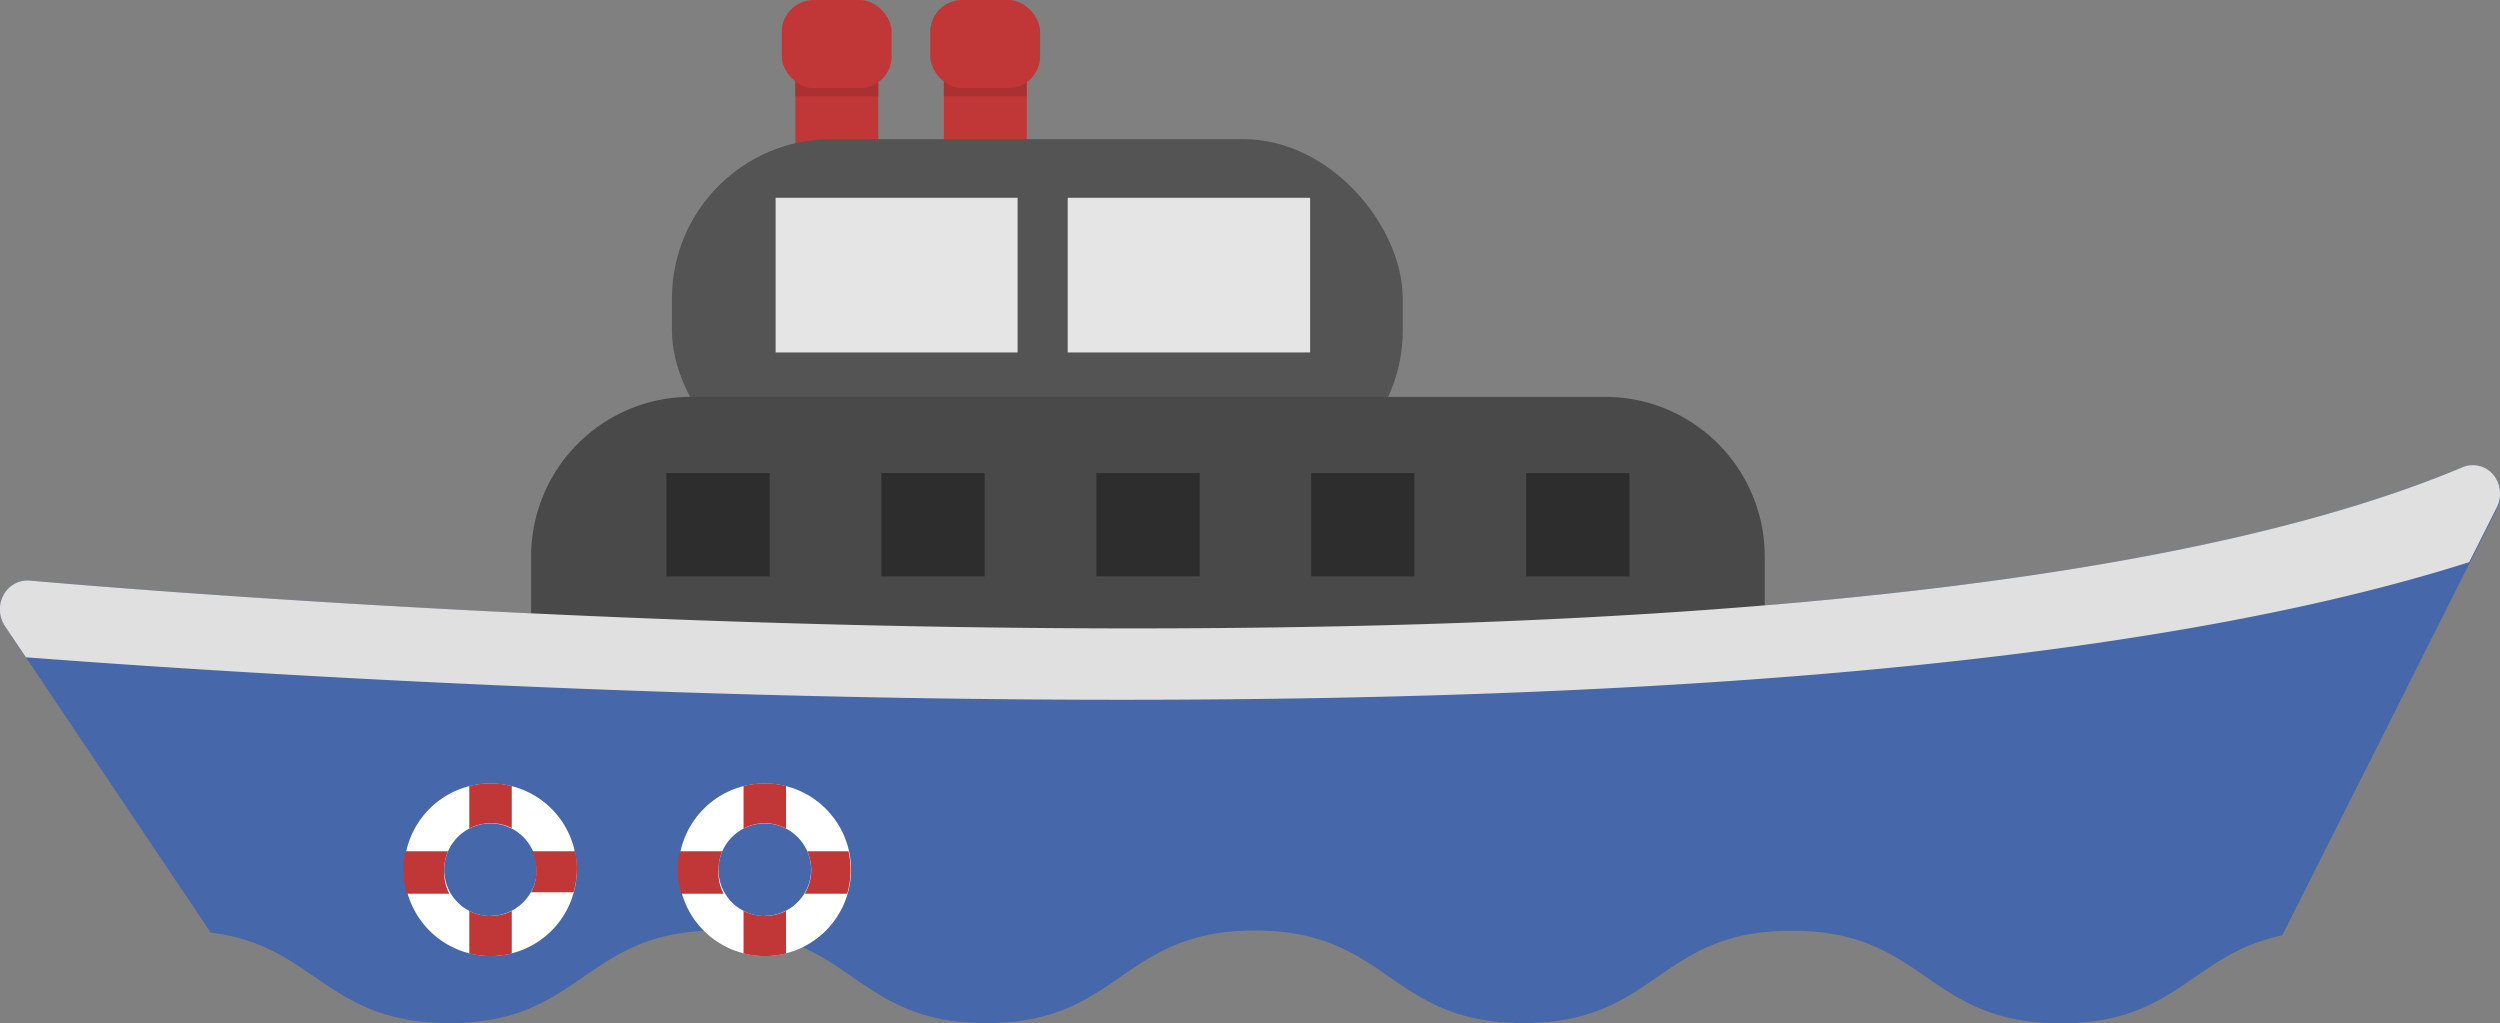 <svg xmlns="http://www.w3.org/2000/svg" viewBox="0 0 117.68 48.17"><rect x="0" y="0" width="117.68" height="48.17" fill="#808080" stroke="none"/><title>bateau2</title><path d="M117.35,22.37A1.26,1.26,0,0,0,115.9,22C104,27,83,29.58,53.31,29.58c-27.09,0-51.65-2.23-51.9-2.25A1.28,1.28,0,0,0,.17,28a1.42,1.42,0,0,0,.06,1.47L9.92,43.9c4.93.6,5.42,4.26,11.23,4.26,6.32,0,6.32-4.36,12.64-4.36s6.32,4.36,12.64,4.36,6.32-4.36,12.64-4.36,6.32,4.36,12.64,4.36S78,43.81,84.34,43.81,90.66,48.17,97,48.17c5.48,0,6.21-3.27,10.43-4.14l10.12-20.11A1.42,1.42,0,0,0,117.35,22.37Z" style="fill:#4667aa"/><rect x="37.44" y="2.51" width="3.9" height="5.19" style="fill:#c13636"/><rect x="37.44" y="3.84" width="3.9" height="0.69" style="fill:#aa3131"/><rect x="36.8" width="5.17" height="4.15" rx="1.5" ry="1.5" style="fill:#c13636"/><rect x="44.43" y="2.51" width="3.9" height="5.19" style="fill:#c13636"/><rect x="44.43" y="3.84" width="3.9" height="0.69" style="fill:#aa3131"/><rect x="43.79" width="5.17" height="4.15" rx="1.5" ry="1.5" style="fill:#c13636"/><rect x="31.63" y="6.55" width="34.4" height="16.5" rx="7.5" ry="7.5" style="fill:#545454"/><rect x="50.26" y="9.31" width="11.41" height="7.28" style="fill:#e5e5e5"/><rect x="36.51" y="9.31" width="11.39" height="7.28" style="fill:#e5e5e5"/><path d="M25,30.12V26.18a7.52,7.52,0,0,1,7.5-7.5H75.57a7.52,7.52,0,0,1,7.5,7.5v3.94C70.48,32.07,31,32.78,25,30.12Z" style="fill:#494949"/><rect x="31.37" y="22.27" width="4.86" height="4.86" style="fill:#2d2d2d"/><rect x="41.49" y="22.27" width="4.86" height="4.86" style="fill:#2d2d2d"/><rect x="51.61" y="22.27" width="4.86" height="4.86" style="fill:#2d2d2d"/><rect x="61.72" y="22.27" width="4.86" height="4.86" style="fill:#2d2d2d"/><rect x="71.84" y="22.27" width="4.86" height="4.86" style="fill:#2d2d2d"/><path d="M1.22,30.94c9.13.7,29.59,2,51.59,2,28.65,0,49.93-2.18,63.42-6.48l1.3-2.58a1.42,1.42,0,0,0-.18-1.55A1.26,1.26,0,0,0,115.9,22C104,27,83,29.58,53.31,29.58c-27.09,0-51.65-2.23-51.9-2.25A1.28,1.28,0,0,0,.17,28a1.42,1.42,0,0,0,.06,1.47Z" style="fill:#e0e0e0"/><path d="M23.09,36.88a4.06,4.06,0,1,0,4.06,4.06A4.06,4.06,0,0,0,23.09,36.88Zm0,6.24a2.18,2.18,0,1,1,2.18-2.18A2.18,2.18,0,0,1,23.09,43.11Z" style="fill:#fff"/><path d="M24.07,39v1.08h1A2.19,2.19,0,0,0,24.07,39Z" style="fill:none"/><path d="M21.21,42a2.19,2.19,0,0,0,.9.85V42Z" style="fill:none"/><path d="M24.07,42.88A2.19,2.19,0,0,0,25,42h-.9Z" style="fill:none"/><path d="M22.11,39a2.19,2.19,0,0,0-1,1.08h1Z" style="fill:none"/><path d="M23.09,43.11a2.17,2.17,0,0,1-1-.23v2a4.07,4.07,0,0,0,2,0v-2A2.17,2.17,0,0,1,23.09,43.11Z" style="fill:#c13636"/><path d="M23.09,38.75a2.17,2.17,0,0,1,1,.23V37a4.07,4.07,0,0,0-2,0v2A2.17,2.17,0,0,1,23.09,38.75Z" style="fill:#c13636"/><path d="M20.91,40.93a2.17,2.17,0,0,1,.18-.86h-2a4.05,4.05,0,0,0,.06,2h2A2.17,2.17,0,0,1,20.91,40.93Z" style="fill:#c13636"/><path d="M27.05,40.07h-2A2.18,2.18,0,0,1,25,42h2a4.05,4.05,0,0,0,.06-2Z" style="fill:#c13636"/><path d="M36,36.88a4.06,4.06,0,1,0,4.06,4.06A4.06,4.06,0,0,0,36,36.88Zm0,6.24a2.18,2.18,0,1,1,2.18-2.18A2.18,2.18,0,0,1,36,43.11Z" style="fill:#fff"/><path d="M37,39v1.08h1A2.19,2.19,0,0,0,37,39Z" style="fill:none"/><path d="M34.11,42a2.19,2.19,0,0,0,.9.85V42Z" style="fill:none"/><path d="M37,42.88a2.19,2.19,0,0,0,.9-.85H37Z" style="fill:none"/><path d="M35,39a2.19,2.19,0,0,0-1,1.08h1Z" style="fill:none"/><path d="M36,43.11a2.17,2.17,0,0,1-1-.23v2a4.07,4.07,0,0,0,2,0v-2A2.17,2.17,0,0,1,36,43.11Z" style="fill:#c13636"/><path d="M36,38.75A2.17,2.17,0,0,1,37,39V37a4.07,4.07,0,0,0-2,0v2A2.17,2.17,0,0,1,36,38.75Z" style="fill:#c13636"/><path d="M33.82,40.93a2.17,2.17,0,0,1,.18-.86H32a4.06,4.06,0,0,0,.06,2h2A2.17,2.17,0,0,1,33.82,40.93Z" style="fill:#c13636"/><path d="M40,40.07H38a2.18,2.18,0,0,1-.12,2h2a4.05,4.05,0,0,0,.06-2Z" style="fill:#c13636"/></svg>